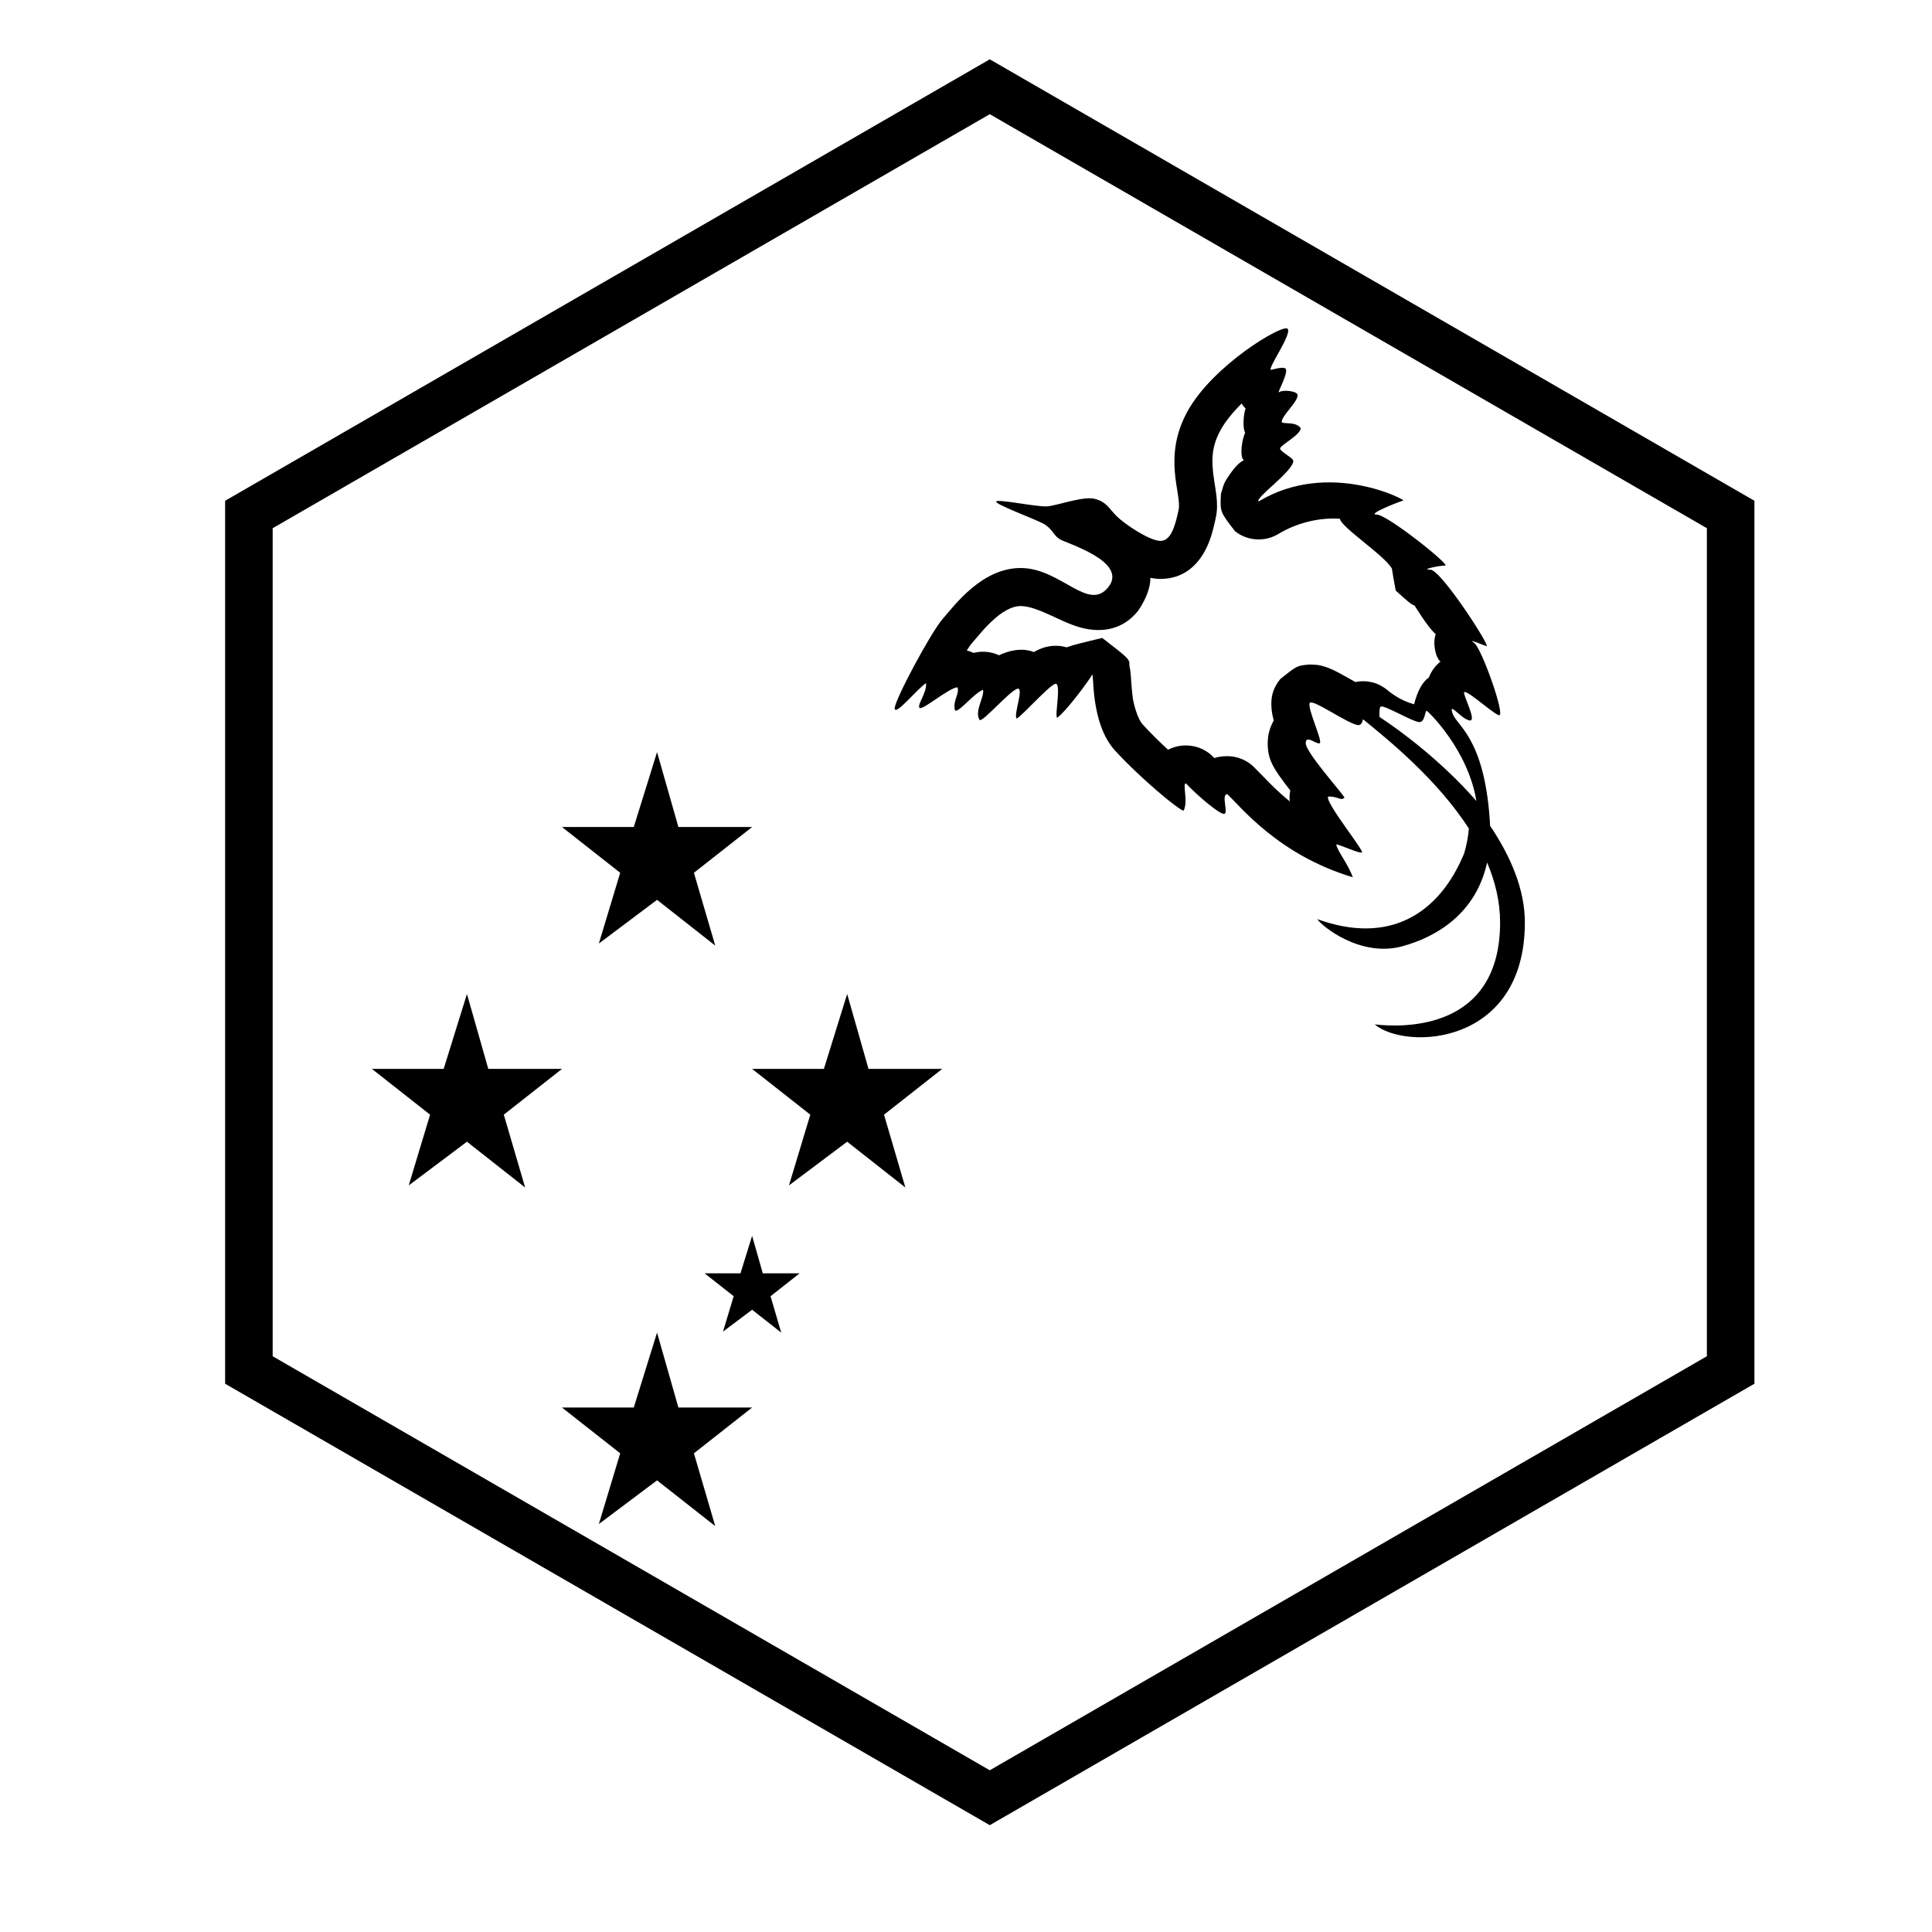 <?xml version="1.0" encoding="UTF-8"?>
<!-- Uploaded to: SVG Repo, www.svgrepo.com, Generator: SVG Repo Mixer Tools -->
<svg fill="#000000" width="800px" height="800px" version="1.1" viewBox="144 144 512 512" xmlns="http://www.w3.org/2000/svg">
 <g>
  <path d="m258.11 254.42 287.46 287.46 8.906-8.906-287.46-287.46zm8.906-8.906 287.46 287.46-8.906 8.906-287.46-287.46z"/>
  <path d="m406.3 174.26-190.04 109.72v219.44l190.04 109.72 190.04-109.72v-219.44zm202.64 102.45v233.99l-202.64 116.99-202.64-116.99v-233.99l202.64-116.99z"/>
  <path d="m504.03 336.16c-2.406 0-12.031-6.973-12.902-5.883-0.875 1.09 3.496 10.242 2.621 10.676-0.871 0.438-3.719-2.394-3.719 0 0 2.398 9.188 12.641 10.281 14.383-0.875 1.09-1.969-0.434-4.375-0.219-0.656 1.746 9.844 14.602 8.969 14.82s-5.469-1.961-6.781-2.18c0.219 1.742 3.062 5.012 4.375 8.719-19.684-5.887-29.746-18.742-33.246-22.012-1.75 0 0.438 5.231-0.875 5.231s-7-4.793-10.059-8.062c-1.094-0.219 0.656 4.793-0.656 7.191-1.094 0-11.375-8.5-18.156-15.91-6.781-7.406-5.469-21.355-6.125-20.047-0.656 1.309-6.781 9.59-9.184 11.332-0.875 0 1.312-9.805-0.656-8.934-1.969 0.871-8.094 7.844-10.062 9.152-1.094-0.656 2.188-8.719 0-7.848-2.188 0.875-8.75 8.5-9.844 8.281-1.531-2.394 1.312-6.102 0.875-8.062-2.625 1.09-6.562 6.32-7.438 5.449-0.656-2.617 1.312-4.359 0.656-6.102-2.406 0.219-9.402 6.32-10.059 5.445-0.656-0.871 1.969-3.922 1.75-6.535-2.188 1.309-8.094 8.715-8.312 6.754s9.625-20.266 12.688-23.75c3.059-3.488 10.496-13.73 20.996-13.512 10.496 0.219 17.715 11.766 22.965 5.012s-11.156-11.551-12.902-12.641c-1.75-1.09-1.969-2.832-4.375-4.141-2.406-1.305-13.125-5.227-12.469-5.883 0.656-0.652 10.938 1.527 13.562 1.309s9.621-2.832 12.684-1.961c3.062 0.871 3.5 2.398 5.688 4.574 2.188 2.18 8.75 6.539 11.594 6.539s3.938-4.141 4.812-8.281-4.375-13.945 2.402-26.148c6.781-12.203 25.156-23.102 26.469-21.793s-5.469 10.68-4.375 10.895c1.75-0.434 3.5-0.871 3.938-0.215 0.547 1.523-2.625 6.754-1.75 6.102 0.875-0.656 4.484-0.328 4.812 0.652 0.438 1.742-4.484 5.773-4.156 7.41 1.312 0.434 3.719-0.219 5.031 1.523-0.219 1.961-5.688 4.578-5.469 5.449s3.609 2.504 3.5 3.269c-0.328 2.941-10.281 9.805-9.188 10.676 18.809-11.332 39.809 0 38.277-0.219-0.875 0.219-9.844 3.707-7 3.707s19.684 13.508 18.152 13.508-6.777 1.09-3.938 1.09c2.844 0 16.188 20.703 14.875 20.266-1.312-0.434-5.25-2.176-3.281-0.871 1.969 1.309 8.531 19.832 6.562 19.18-1.969-0.656-9.844-8.066-9.188-5.668s3.5 7.848 1.094 6.973c-2.406-0.871-5.25-5.012-4.156-1.742s8.312 6.32 9.844 28.113c0.039 0.551 0.066 1.094 0.086 1.629 5.422 8.039 9.215 16.82 9.215 25.605 0 32.688-31.496 33.996-39.809 27.023 7.434 0.871 33.246 1.742 33.246-27.023 0-5.516-1.305-10.836-3.445-15.875-2.984 13.629-13.508 19.746-22.477 22.199-11.156 3.051-21.438-5.449-22.531-7.191 19.25 6.973 32.371-1.527 38.934-17.434 0.66-2.231 1.059-4.426 1.246-6.57-8.387-12.988-21.098-23.316-28.062-28.977-0.18 0.922-0.527 1.551-1.18 1.551zm5.914-4.918c-0.383 0.148-0.391 1.336-0.371 2.754 5.539 3.594 16.621 11.852 25.688 22.273-2.231-13.578-12.621-23.551-13.09-23.848-0.609-0.395-0.406 2.941-2.035 2.941-1.629 0-9.172-4.512-10.191-4.121zm1.621-4.449c2.18 1.832 4.574 3.117 7.184 3.848 0.922-3.586 2.231-5.949 3.914-7.094 0.633-1.641 1.668-3.117 3.082-4.219-1.254-0.949-2.168-4.844-1.254-7.262-2.078-1.738-5.543-7.504-5.598-7.57-0.93-0.309-1.777-1.074-5.012-3.988-0.461-2.5-0.809-4.363-1.008-5.809-1.848-3.449-13.742-11.172-13.742-13.211-5.641-0.418-11.586 1.148-16.367 4.027-3.606 2.172-8.184 1.875-11.477-0.746-3.973-5.133-3.973-5.133-3.723-9.902 0.84-2.84 0.84-2.84 1.648-4.109 0.656-1.008 2.566-4.004 4.422-4.781-1.176-0.918-0.531-5.457 0.348-7.309-0.699-1.176-0.469-4.734 0.102-6.394-0.473-0.488-0.801-0.922-1.023-1.344-2.383 2.359-4.301 4.727-5.5 6.879-2.414 4.352-2.688 7.832-1.766 13.695 0.293 1.793 0.457 2.859 0.574 3.867 0.234 2.086 0.246 3.852-0.164 5.781-0.727 3.445-1.344 5.66-2.426 7.934-2.301 4.84-6.285 8.336-12.242 8.336-0.844 0-1.734-0.102-2.664-0.297 0 2.555-1.055 5.422-3.16 8.609-3.93 5.055-9.566 6.117-15.234 4.594-1.488-0.402-2.914-0.945-4.656-1.715-0.812-0.359-3.496-1.602-3.777-1.73-3.449-1.562-5.621-2.234-7.465-2.269-2.336-0.051-5.082 1.418-8.207 4.465-0.863 0.84-1.707 1.758-2.656 2.856-0.383 0.445-1.957 2.316-2.352 2.762-0.219 0.25-0.621 0.84-1.152 1.676 0.629 0.16 1.234 0.379 1.816 0.652 2.312-0.594 4.672-0.324 6.715 0.621 0.316-0.148 0.648-0.293 1.004-0.434 3.269-1.301 6.027-1.281 8.234-0.418 0.465-0.266 0.945-0.508 1.477-0.742 2.367-1.047 4.91-1.176 7.223-0.504 1.562-0.605 4.34-1.27 9.43-2.488 7.246 5.598 7.246 5.598 7.191 7.398 0.23 0.918 0.324 1.789 0.363 2.519 0.406 5.699 0.504 6.547 1.297 9.18 0.547 1.809 1.238 3.148 1.977 3.957 1.871 2.047 4.188 4.336 6.609 6.57 2.008-1.031 4.359-1.406 6.734-0.934 2.066 0.41 3.949 1.457 5.387 2.996 0.043 0.043 0.086 0.09 0.133 0.137 1.039-0.32 2.191-0.492 3.449-0.492 2.555 0 5.012 0.969 6.879 2.711 0.707 0.66 3.961 4.055 4.949 5.027 1.543 1.516 3.086 2.914 4.715 4.246-0.102-0.918-0.066-1.863 0.148-2.898-4.652-5.961-5.988-8.18-5.988-12.523 0-2.129 0.551-4.215 1.602-5.992-0.016-0.066-0.031-0.129-0.051-0.195-0.262-1.012-0.445-1.938-0.527-2.93-0.23-2.723 0.113-5.16 2.289-7.867 4.438-3.562 4.438-3.562 7.758-3.875 2.266 0.094 2.266 0.094 3.543 0.422 1.105 0.305 2.109 0.719 3.254 1.277 1.258 0.609 5.242 2.875 5.367 2.945 2.797-0.582 5.856 0.008 8.375 2.055z"/>
  <path d="m368.51 407.42 5.652 19.848h19.535l-15.422 12.133 5.656 19.301-15.422-12.133-15.426 11.578 5.656-18.746-15.422-12.133h19.02zm-50.383 89.738 5.656 19.852h19.535l-15.422 12.133 5.652 19.297-15.422-12.129-15.422 11.578 5.656-18.746-15.426-12.133h19.023zm25.191-25.641 2.828 9.926h9.766l-7.711 6.066 2.828 9.648-7.711-6.062-7.711 5.789 2.828-9.375-7.711-6.066h9.508zm-25.191-128.2 5.656 19.852h19.535l-15.422 12.129 5.652 19.301-15.422-12.133-15.422 11.578 5.656-18.746-15.426-12.129h19.023zm-50.379 64.102 5.652 19.848h19.535l-15.422 12.133 5.656 19.301-15.422-12.133-15.426 11.578 5.656-18.746-15.422-12.133h19.02z"/>
 </g>
</svg>